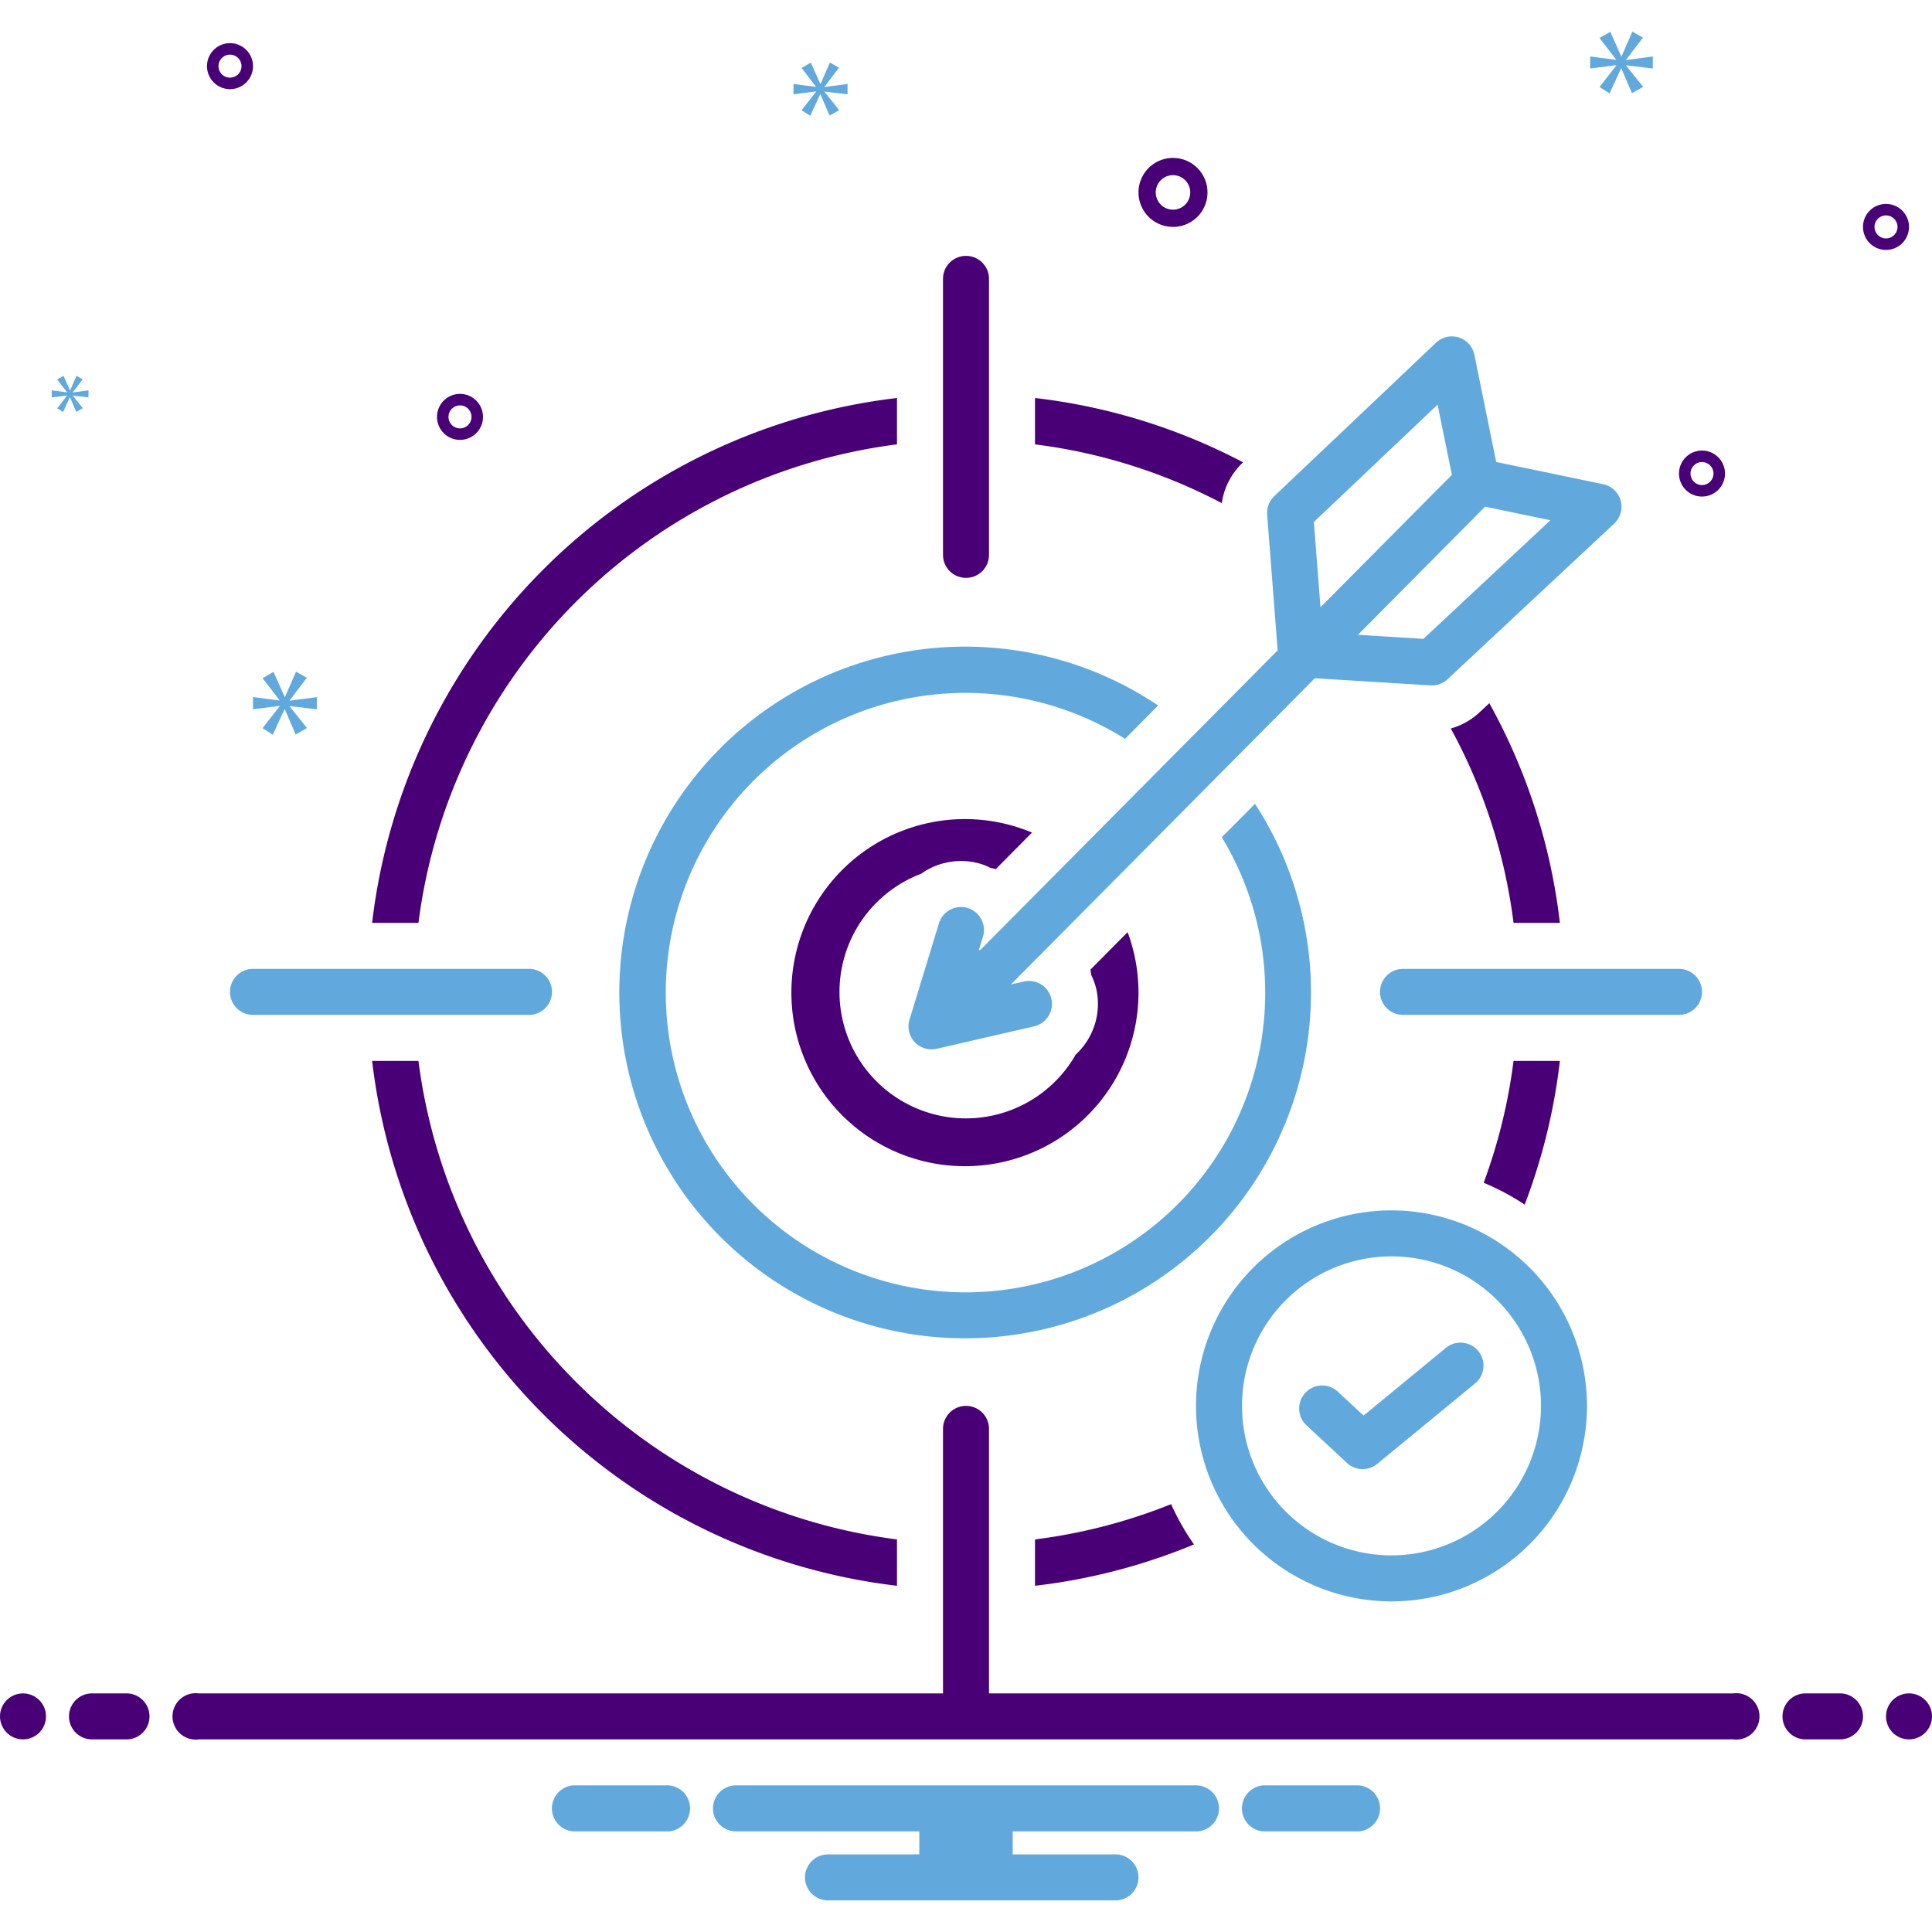 <?xml version="1.0" encoding="UTF-8"?> <svg xmlns="http://www.w3.org/2000/svg" data-name="Layer 1" viewBox="0 0 168 168" id="Objective"><path fill="#490077" d="M78 38.64v-4.032a52.086 52.086 0 0 0-45.643 45.643h4.031A48.08 48.08 0 0 1 78 38.64zM36.388 92.25h-4.03A52.086 52.086 0 0 0 78 137.894v-4.031A48.08 48.08 0 0 1 36.388 92.25zm47.612-42a2 2 0 0 0 2-2v-24a2 2 0 1 0-4 0v24a2 2 0 0 0 2 2z" class="color2d4356 svgShape"></path><path fill="#61a9dc" d="M146 84.251h-24a2 2 0 0 0 0 4h24a2 2 0 0 0 0-4zm-98 2a2 2 0 0 0-2-2H22a2 2 0 0 0 0 4h24a2 2 0 0 0 2-2zm52.709-24.903a30.073 30.073 0 1 0 8.422 8.55l-2.886 2.907a26.063 26.063 0 1 1-8.416-8.555z" class="color0bceb2 svgShape"></path><path fill="#490077" d="m108.053 40.242.041-.04A51.588 51.588 0 0 0 90 34.609v4.032a47.62 47.62 0 0 1 16.243 5.11 5.994 5.994 0 0 1 1.81-3.508zm18.103 23.105a47.639 47.639 0 0 1 5.456 16.904h4.03a51.603 51.603 0 0 0-6.135-19.104l-.9.84a5.973 5.973 0 0 1-2.451 1.36z" class="color2d4356 svgShape"></path><path fill="#61a9dc" d="m85.2 82.653-.069-.075.344-1.123a2 2 0 1 0-3.826-1.17l-2.562 8.381a1.999 1.999 0 0 0 .45 1.949 2.021 2.021 0 0 0 1.912.585l8.472-1.952a2 2 0 0 0-.899-3.898s-1.108.255-1.112.251l26.423-26.624 10.054.623c.042.003.083.004.124.004a1.996 1.996 0 0 0 1.365-.54l14.49-13.537a2 2 0 0 0-.959-3.42l-9.303-1.934-1.896-9.32a2 2 0 0 0-3.336-1.053l-14.066 13.344a2 2 0 0 0-.619 1.605l.914 11.805Zm38.574-27.099-5.693-.353 11.059-11.143 5.675 1.18ZM114.25 45.39l10.759-10.205 1.242 6.105-11.427 11.515Z" class="color0bceb2 svgShape"></path><path fill="#490077" d="M90 133.863v4.031a51.564 51.564 0 0 0 13.826-3.596 20.982 20.982 0 0 1-1.99-3.502A47.608 47.608 0 0 1 90 133.863zm41.612-41.612a47.598 47.598 0 0 1-2.597 10.598 20.96 20.96 0 0 1 3.565 1.9 51.575 51.575 0 0 0 3.063-12.498z" class="color2d4356 svgShape"></path><path fill="#61a9dc" d="M121 105.251a17 17 0 1 0 17 17 17.019 17.019 0 0 0-17-17Zm0 30a13 13 0 1 1 13-13 13.015 13.015 0 0 1-13 13Z" class="color0bceb2 svgShape"></path><path fill="#490077" d="M80.096 75.98a5.99 5.99 0 0 1 5.22-.848 5.357 5.357 0 0 1 .8.328c.161.032.317.074.476.112l3.15-3.174a15.092 15.092 0 1 0 8.312 8.66l-3.235 3.26c.028.157.051.314.072.473a5.56 5.56 0 0 1 .427 1.16 5.994 5.994 0 0 1-1.777 5.751A10.992 10.992 0 1 1 80.096 75.98Z" class="color2d4356 svgShape"></path><path fill="#61a9dc" d="m125.73 117.206-7.16 5.889-2.208-2.053a2 2 0 1 0-2.724 2.928l3.488 3.245a2 2 0 0 0 2.633.081l8.512-7a2 2 0 1 0-2.541-3.09Z" class="color0bceb2 svgShape"></path><circle cx="2" cy="149.251" r="2" fill="#490077" class="color2d4356 svgShape"></circle><path fill="#490077" d="M11 147.251H8a2 2 0 0 0 0 4h3a2 2 0 0 0 0-4zm149 0h-3a2 2 0 0 0 0 4h3a2 2 0 0 0 0-4z" class="color2d4356 svgShape"></path><circle cx="166" cy="149.251" r="2" fill="#490077" class="color2d4356 svgShape"></circle><path fill="#61a9dc" d="M118.154 155.251h-8.308a2.006 2.006 0 0 0 0 4h8.308a2.006 2.006 0 0 0 0-4zm-60 0h-8.308a2.006 2.006 0 0 0 0 4h8.308a2.006 2.006 0 0 0 0-4zm45.846 0H64a2 2 0 0 0 0 4h15.94v2H72a2 2 0 0 0 0 4h25a2 2 0 0 0 0-4h-8.94v-2H104a2 2 0 0 0 0-4z" class="color0bceb2 svgShape"></path><path fill="#490077" d="M150.721 147.251H86v-23a2 2 0 0 0-4 0v23H17.279a2.017 2.017 0 1 0 0 4H150.72a2.017 2.017 0 1 0 0-4zM102 19.732a3 3 0 1 0-3-3 3.003 3.003 0 0 0 3 3zm0-4.5a1.5 1.5 0 1 1-1.5 1.5 1.501 1.501 0 0 1 1.5-1.5zm62 2.5a2 2 0 1 0 2 2 2.002 2.002 0 0 0-2-2zm0 3a1 1 0 1 1 1-1 1.001 1.001 0 0 1-1 1zM20 3.752a2 2 0 1 0 2 2 2.002 2.002 0 0 0-2-2zm0 3a1 1 0 1 1 1-1 1.001 1.001 0 0 1-1 1zm128 32.427a2 2 0 1 0 2 2 2.002 2.002 0 0 0-2-2zm0 3a1 1 0 1 1 1-1 1.001 1.001 0 0 1-1 1zM42 36.251a2 2 0 1 0-2 2 2.002 2.002 0 0 0 2-2zm-3 0a1 1 0 1 1 1 1 1.001 1.001 0 0 1-1-1z" class="color2d4356 svgShape"></path><path fill="#61a9dc" d="m25.193 60.896 1.486-1.955-.939-.532-.954 2.19h-.032l-.969-2.175-.956.548 1.472 1.909v.031L22 60.615v1.064l2.316-.297v.031l-1.487 1.908.892.564 1.018-2.206h.031l.938 2.19.987-.563-1.502-1.878v-.031l2.361.282v-1.064l-2.361.313v-.032zM5.83 34.404l-.856 1.099.514.325.586-1.271h.018l.54 1.262.568-.324-.865-1.082v-.018l1.36.162v-.612l-1.36.18v-.018l.856-1.126-.54-.307-.55 1.262h-.018l-.559-1.253-.55.316.848 1.099v.018l-1.325-.171v.612l1.333-.171v.018zM143.724 5.956V4.912l-2.317.307v-.03l1.459-1.919-.921-.521-.936 2.148h-.032l-.951-2.133-.937.537 1.443 1.873v.03l-2.256-.292v1.044l2.271-.291v.03l-1.458 1.872.875.553.998-2.164h.03l.921 2.149.967-.553-1.473-1.842v-.03l2.317.276zM71.701 7.539l1.258-1.654-.794-.451-.808 1.853h-.027l-.82-1.84-.808.464 1.245 1.615v.027L69 7.301v.9l1.96-.251v.026l-1.258 1.615.754.477.861-1.867h.026l.795 1.853.834-.476-1.271-1.589v-.026l1.999.238v-.9l-1.999.265v-.027z" class="color0bceb2 svgShape"></path></svg> 